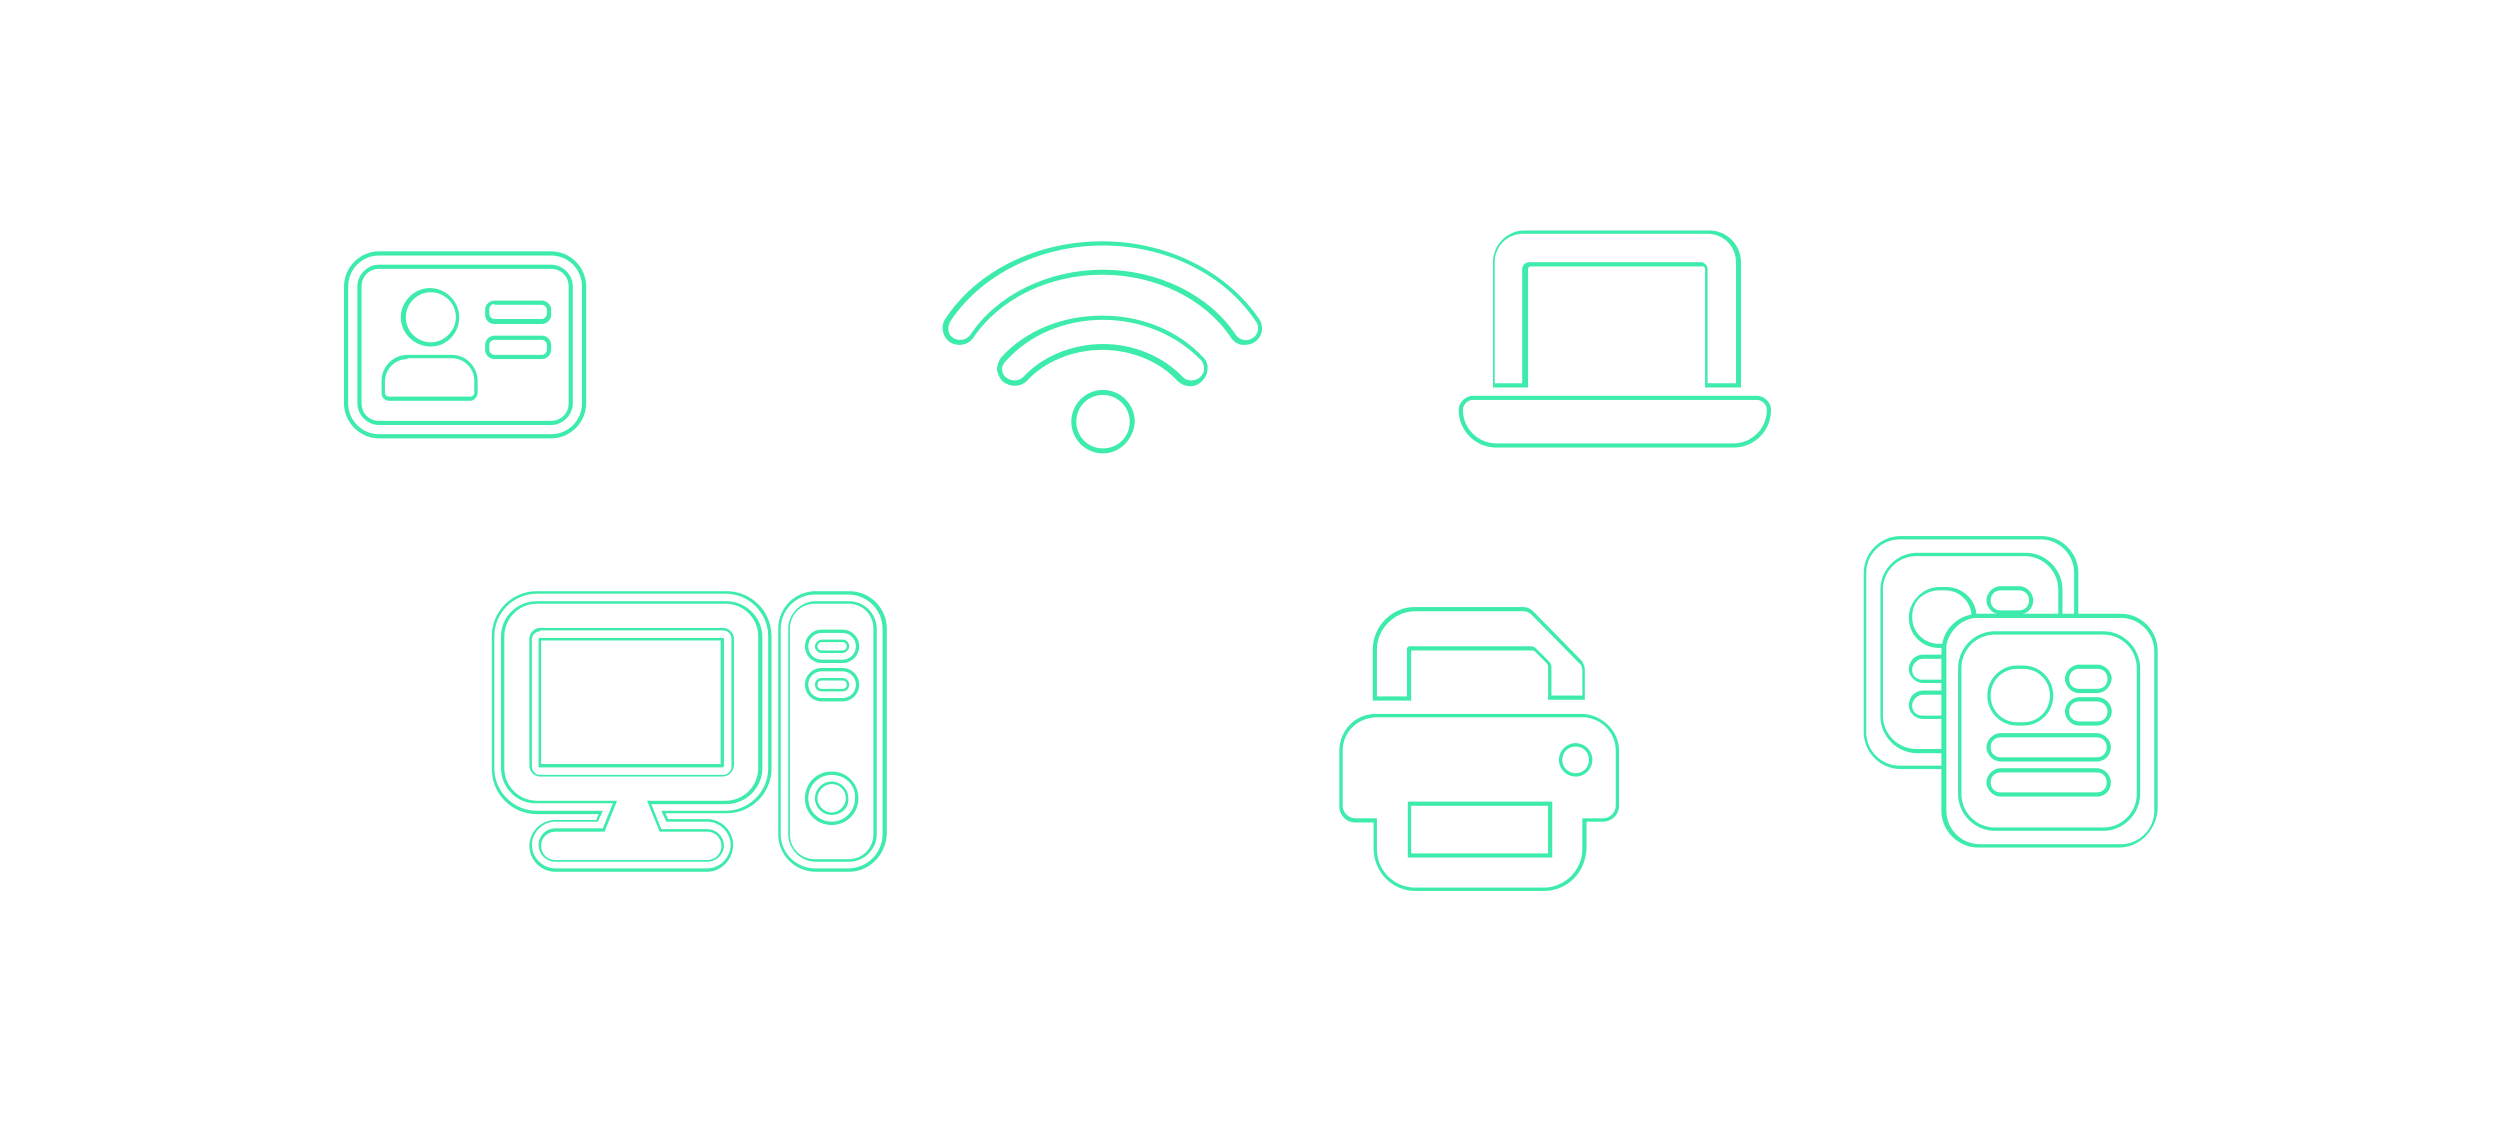<?xml version="1.0" encoding="utf-8"?>
<!-- Generator: Adobe Illustrator 25.2.0, SVG Export Plug-In . SVG Version: 6.00 Build 0)  -->
<svg version="1.1" id="Camada_1" xmlns="http://www.w3.org/2000/svg" xmlns:xlink="http://www.w3.org/1999/xlink" x="0px" y="0px"
	 viewBox="0 0 29.94 13.43" style="enable-background:new 0 0 29.94 13.43;" xml:space="preserve">
<style type="text/css">
	.st0{fill:#3DEBAB;}
</style>
<g>
	<g>
		<g>
			<g>
				<path class="st0" d="M6.6,5.25H4.54c-0.23,0-0.42-0.19-0.42-0.42v-1.4c0-0.23,0.19-0.42,0.42-0.42H6.6
					c0.23,0,0.42,0.19,0.42,0.42v1.4C7.02,5.06,6.83,5.25,6.6,5.25z M4.54,3.06c-0.21,0-0.37,0.17-0.37,0.37v1.4
					c0,0.21,0.17,0.37,0.37,0.37H6.6c0.21,0,0.37-0.17,0.37-0.37v-1.4c0-0.21-0.17-0.37-0.37-0.37H4.54z M6.6,5.09H4.54
					c-0.14,0-0.26-0.12-0.26-0.26v-1.4c0-0.14,0.12-0.26,0.26-0.26H6.6c0.14,0,0.26,0.12,0.26,0.26v1.4
					C6.86,4.97,6.74,5.09,6.6,5.09z M4.54,3.22c-0.12,0-0.21,0.09-0.21,0.21v1.4c0,0.12,0.09,0.21,0.21,0.21H6.6
					c0.12,0,0.21-0.09,0.21-0.21v-1.4c0-0.12-0.09-0.21-0.21-0.21H4.54z"/>
			</g>
		</g>
		<g>
			<g>
				<path class="st0" d="M5.63,4.8H4.66c-0.05,0-0.09-0.04-0.09-0.09V4.56c0-0.17,0.14-0.31,0.31-0.31h0.53
					c0.17,0,0.31,0.14,0.31,0.31V4.7C5.72,4.75,5.68,4.8,5.63,4.8z M4.88,4.3c-0.15,0-0.27,0.12-0.27,0.27V4.7
					c0,0.03,0.02,0.05,0.05,0.05h0.97c0.03,0,0.05-0.02,0.05-0.05V4.56c0-0.15-0.12-0.27-0.27-0.27H4.88z"/>
			</g>
		</g>
		<g>
			<g>
				<path class="st0" d="M6.49,3.88H5.92c-0.06,0-0.11-0.05-0.11-0.11V3.71c0-0.06,0.05-0.11,0.11-0.11h0.57
					c0.06,0,0.11,0.05,0.11,0.11v0.06C6.6,3.83,6.55,3.88,6.49,3.88z M5.92,3.64c-0.03,0-0.06,0.03-0.06,0.06v0.06
					c0,0.03,0.03,0.06,0.06,0.06h0.57c0.03,0,0.06-0.03,0.06-0.06V3.71c0-0.03-0.03-0.06-0.06-0.06H5.92z"/>
			</g>
		</g>
		<g>
			<g>
				<path class="st0" d="M6.49,4.3H5.92c-0.06,0-0.11-0.05-0.11-0.11V4.13c0-0.06,0.05-0.11,0.11-0.11h0.57
					c0.06,0,0.11,0.05,0.11,0.11v0.06C6.6,4.25,6.55,4.3,6.49,4.3z M5.92,4.07c-0.03,0-0.06,0.03-0.06,0.06v0.06
					c0,0.03,0.03,0.06,0.06,0.06h0.57c0.03,0,0.06-0.03,0.06-0.06V4.13c0-0.03-0.03-0.06-0.06-0.06H5.92z"/>
			</g>
		</g>
		<g>
			<g>
				<path class="st0" d="M5.16,4.15C4.96,4.15,4.8,3.99,4.8,3.8s0.16-0.35,0.35-0.35c0.19,0,0.35,0.16,0.35,0.35
					S5.35,4.15,5.16,4.15z M5.16,3.5c-0.17,0-0.3,0.14-0.3,0.3c0,0.17,0.14,0.3,0.3,0.3s0.3-0.14,0.3-0.3
					C5.46,3.63,5.32,3.5,5.16,3.5z"/>
			</g>
		</g>
	</g>
	<g>
		<g>
			<g>
				<path class="st0" d="M8.47,10.44H6.65c-0.17,0-0.31-0.14-0.31-0.31s0.14-0.31,0.31-0.31h0.49l0.03-0.07H6.43
					c-0.3,0-0.54-0.24-0.54-0.54V7.62c0-0.3,0.24-0.54,0.54-0.54h2.27c0.3,0,0.54,0.24,0.54,0.54V9.2c0,0.3-0.24,0.54-0.54,0.54
					H7.97L8,9.81h0.47c0.17,0,0.31,0.14,0.31,0.31S8.64,10.44,8.47,10.44z M6.65,9.84c-0.15,0-0.28,0.13-0.28,0.28
					c0,0.15,0.13,0.28,0.28,0.28h1.82c0.15,0,0.28-0.13,0.28-0.28c0-0.15-0.13-0.28-0.28-0.28H7.98L7.92,9.71h0.77
					c0.28,0,0.51-0.23,0.51-0.51V7.62c0-0.28-0.23-0.51-0.51-0.51H6.43c-0.28,0-0.51,0.23-0.51,0.51V9.2c0,0.28,0.23,0.51,0.51,0.51
					h0.79L7.16,9.84H6.65z M8.47,10.32H6.65c-0.11,0-0.2-0.09-0.2-0.2c0-0.11,0.09-0.2,0.2-0.2h0.57l0.12-0.3H6.43
					C6.19,9.63,6,9.43,6,9.2V7.62C6,7.39,6.19,7.2,6.43,7.2h2.27c0.23,0,0.43,0.19,0.43,0.43V9.2c0,0.23-0.19,0.43-0.43,0.43H7.8
					l0.12,0.3h0.55c0.11,0,0.2,0.09,0.2,0.2C8.67,10.23,8.58,10.32,8.47,10.32z M6.65,9.96c-0.09,0-0.17,0.07-0.17,0.17
					c0,0.09,0.07,0.17,0.17,0.17h1.82c0.09,0,0.17-0.07,0.17-0.17c0-0.09-0.07-0.17-0.17-0.17H7.9L7.75,9.59h0.94
					c0.22,0,0.39-0.18,0.39-0.39V7.62c0-0.22-0.18-0.39-0.39-0.39H6.43c-0.22,0-0.39,0.18-0.39,0.39V9.2c0,0.22,0.18,0.39,0.39,0.39
					h0.96L7.24,9.96H6.65z M8.65,9.3H6.47c-0.07,0-0.13-0.06-0.13-0.13V7.65c0-0.07,0.06-0.13,0.13-0.13h2.19
					c0.07,0,0.13,0.06,0.13,0.13v1.52C8.78,9.24,8.73,9.3,8.65,9.3z M6.47,7.56c-0.05,0-0.1,0.04-0.1,0.1v1.52
					c0,0.05,0.04,0.1,0.1,0.1h2.19c0.05,0,0.1-0.04,0.1-0.1V7.65c0-0.05-0.04-0.1-0.1-0.1H6.47z M8.65,9.19l-2.2,0l0-1.55l2.22,0
					v1.54L8.65,9.19L8.65,9.19z M6.48,9.15l2.15,0V7.67l-2.15,0L6.48,9.15z"/>
			</g>
		</g>
		<g>
			<g>
				<path class="st0" d="M10.17,10.44h-0.4c-0.25,0-0.45-0.2-0.45-0.45V7.53c0-0.25,0.2-0.45,0.45-0.45h0.4
					c0.25,0,0.45,0.2,0.45,0.45v2.46C10.61,10.24,10.41,10.44,10.17,10.44z M9.76,7.12c-0.23,0-0.41,0.19-0.41,0.41v2.46
					c0,0.23,0.19,0.41,0.41,0.41h0.4c0.23,0,0.41-0.19,0.41-0.41V7.53c0-0.23-0.19-0.41-0.41-0.41H9.76z M10.17,10.32h-0.4
					c-0.18,0-0.33-0.15-0.33-0.33V7.53c0-0.18,0.15-0.33,0.33-0.33h0.4c0.18,0,0.33,0.15,0.33,0.33v2.46
					C10.5,10.17,10.35,10.32,10.17,10.32z M9.76,7.23c-0.17,0-0.3,0.13-0.3,0.3v2.46c0,0.17,0.13,0.3,0.3,0.3h0.4
					c0.17,0,0.3-0.13,0.3-0.3V7.53c0-0.17-0.13-0.3-0.3-0.3H9.76z M9.96,9.88c-0.18,0-0.32-0.14-0.32-0.32
					c0-0.18,0.14-0.32,0.32-0.32c0.18,0,0.32,0.14,0.32,0.32C10.28,9.74,10.14,9.88,9.96,9.88z M9.96,9.28
					c-0.16,0-0.28,0.13-0.28,0.28c0,0.16,0.13,0.28,0.28,0.28c0.16,0,0.28-0.13,0.28-0.28C10.25,9.4,10.12,9.28,9.96,9.28z
					 M9.96,9.76c-0.11,0-0.2-0.09-0.2-0.2c0-0.11,0.09-0.2,0.2-0.2s0.2,0.09,0.2,0.2C10.17,9.67,10.08,9.76,9.96,9.76z M9.96,9.39
					c-0.09,0-0.17,0.08-0.17,0.17c0,0.09,0.08,0.17,0.17,0.17c0.09,0,0.17-0.08,0.17-0.17C10.13,9.47,10.06,9.39,9.96,9.39z
					 M10.09,8.4H9.84c-0.11,0-0.2-0.09-0.2-0.2c0-0.11,0.09-0.2,0.2-0.2h0.25c0.11,0,0.2,0.09,0.2,0.2
					C10.29,8.31,10.2,8.4,10.09,8.4z M9.84,8.04c-0.09,0-0.16,0.07-0.16,0.16s0.07,0.16,0.16,0.16h0.25c0.09,0,0.16-0.07,0.16-0.16
					s-0.07-0.16-0.16-0.16H9.84z M10.09,8.28H9.84c-0.05,0-0.08-0.04-0.08-0.08c0-0.05,0.04-0.08,0.08-0.08h0.25
					c0.05,0,0.08,0.04,0.08,0.08C10.17,8.25,10.13,8.28,10.09,8.28z M9.84,8.15c-0.03,0-0.05,0.02-0.05,0.05
					c0,0.03,0.02,0.05,0.05,0.05h0.25c0.03,0,0.05-0.02,0.05-0.05c0-0.03-0.02-0.05-0.05-0.05H9.84z M10.09,7.94H9.84
					c-0.11,0-0.2-0.09-0.2-0.2c0-0.11,0.09-0.2,0.2-0.2h0.25c0.11,0,0.2,0.09,0.2,0.2C10.29,7.85,10.2,7.94,10.09,7.94z M9.84,7.58
					c-0.09,0-0.16,0.07-0.16,0.16c0,0.09,0.07,0.16,0.16,0.16h0.25c0.09,0,0.16-0.07,0.16-0.16c0-0.09-0.07-0.16-0.16-0.16H9.84z
					 M10.09,7.82H9.84c-0.05,0-0.08-0.04-0.08-0.08s0.04-0.08,0.08-0.08h0.25c0.05,0,0.08,0.04,0.08,0.08S10.13,7.82,10.09,7.82z
					 M9.84,7.69c-0.03,0-0.05,0.02-0.05,0.05c0,0.03,0.02,0.05,0.05,0.05h0.25c0.03,0,0.05-0.02,0.05-0.05
					c0-0.03-0.02-0.05-0.05-0.05H9.84z"/>
			</g>
		</g>
	</g>
	<g>
		<g>
			<path class="st0" d="M13.21,5.43c-0.21,0-0.38-0.17-0.38-0.38c0-0.21,0.17-0.38,0.38-0.38c0.21,0,0.38,0.17,0.38,0.38
				C13.58,5.26,13.41,5.43,13.21,5.43z M13.21,4.73c-0.18,0-0.32,0.14-0.32,0.32c0,0.18,0.14,0.32,0.32,0.32s0.32-0.14,0.32-0.32
				C13.53,4.87,13.38,4.73,13.21,4.73z"/>
		</g>
		<g>
			<path class="st0" d="M12.15,4.62c-0.05,0-0.1-0.02-0.14-0.05c-0.04-0.04-0.06-0.09-0.07-0.14c0-0.05,0.02-0.11,0.05-0.15
				c0.29-0.32,0.73-0.5,1.21-0.5s0.91,0.18,1.21,0.5c0.04,0.04,0.06,0.09,0.05,0.15c0,0.05-0.03,0.1-0.07,0.14
				c-0.08,0.08-0.21,0.07-0.29-0.01c-0.21-0.23-0.55-0.37-0.9-0.37s-0.69,0.14-0.9,0.37C12.26,4.6,12.21,4.62,12.15,4.62z
				 M13.21,3.83c-0.46,0-0.88,0.18-1.16,0.49C12.02,4.35,12,4.38,12,4.42c0,0.04,0.02,0.08,0.05,0.1c0.06,0.05,0.15,0.05,0.21-0.01
				c0.22-0.24,0.58-0.39,0.95-0.39c0.37,0,0.72,0.15,0.95,0.39c0.05,0.06,0.15,0.06,0.21,0.01c0.03-0.03,0.05-0.06,0.05-0.1
				c0-0.04-0.01-0.08-0.04-0.11C14.09,4.01,13.66,3.83,13.21,3.83z"/>
		</g>
		<g>
			<path class="st0" d="M14.91,4.13c-0.01,0-0.03,0-0.04,0c-0.05-0.01-0.1-0.04-0.13-0.09c-0.31-0.46-0.9-0.75-1.54-0.75
				s-1.23,0.29-1.54,0.75c-0.04,0.06-0.1,0.09-0.17,0.09c-0.04,0-0.08-0.01-0.11-0.03c-0.09-0.06-0.12-0.19-0.06-0.28
				c0.38-0.58,1.1-0.93,1.88-0.93s1.49,0.36,1.88,0.93v0c0,0,0,0,0,0c0.06,0.09,0.04,0.22-0.06,0.28
				C14.99,4.12,14.95,4.13,14.91,4.13z M13.21,3.23c0.66,0,1.27,0.3,1.59,0.78c0.02,0.03,0.05,0.05,0.09,0.06
				c0.04,0.01,0.08,0,0.11-0.02c0.07-0.04,0.09-0.14,0.04-0.2v0c-0.37-0.56-1.07-0.91-1.83-0.91s-1.46,0.35-1.83,0.91
				c-0.04,0.07-0.03,0.16,0.04,0.2c0.07,0.04,0.16,0.02,0.2-0.04C11.94,3.53,12.55,3.23,13.21,3.23z"/>
		</g>
	</g>
	<g>
		<g>
			<path class="st0" d="M18.99,8.38l-0.02,0c-0.01,0-0.02,0-0.03,0h-0.4v-0.4c0-0.01-0.01-0.03-0.01-0.03l-0.15-0.15
				c-0.01-0.01-0.02-0.01-0.03-0.01H16.9v0.6h-0.42c0,0-0.01,0-0.01,0l-0.03,0V7.78c0-0.28,0.23-0.51,0.5-0.51h1.3
				c0.05,0,0.09,0.02,0.12,0.05l0.57,0.58c0.03,0.03,0.05,0.08,0.05,0.12V8.38z M18.59,8.33h0.36c0,0,0,0,0,0V8.03
				c0-0.03-0.01-0.07-0.04-0.09l-0.57-0.58c-0.02-0.02-0.06-0.04-0.09-0.04h-1.3c-0.25,0-0.46,0.21-0.46,0.46v0.56h0.36V7.77
				c0-0.02,0.02-0.03,0.03-0.03h1.45c0.03,0,0.05,0.01,0.07,0.03l0.15,0.15c0.02,0.02,0.03,0.04,0.03,0.07V8.33z"/>
		</g>
		<g>
			<path class="st0" d="M18.49,10.67h-1.54c-0.28,0-0.5-0.23-0.5-0.51V9.85h-0.22c-0.11,0-0.19-0.09-0.19-0.19V8.99
				c0-0.24,0.19-0.44,0.43-0.44c0,0,0.01,0,0.01,0h2.46c0.01,0,0.02,0,0.03,0c0.23,0.02,0.42,0.21,0.42,0.44v0.66
				c0,0.11-0.09,0.19-0.19,0.19h-0.2v0.32C18.99,10.45,18.77,10.67,18.49,10.67z M16.48,8.59C16.48,8.59,16.48,8.59,16.48,8.59
				c-0.23,0.01-0.4,0.18-0.4,0.4v0.66c0,0.08,0.07,0.15,0.15,0.15h0.26v0.37c0,0.25,0.2,0.46,0.46,0.46h1.54
				c0.25,0,0.46-0.21,0.46-0.46V9.8h0.25c0.08,0,0.15-0.07,0.15-0.15V8.99c0-0.21-0.16-0.38-0.37-0.4l0,0c-0.01,0-0.02,0-0.03,0
				H16.48C16.48,8.59,16.48,8.59,16.48,8.59z M18.59,10.27h-1.73V9.6h1.73V10.27z M16.9,10.22h1.64V9.65H16.9V10.22z M18.87,9.3
				c-0.11,0-0.2-0.09-0.2-0.2c0-0.11,0.09-0.2,0.2-0.2c0.11,0,0.2,0.09,0.2,0.2C19.07,9.21,18.98,9.3,18.87,9.3z M18.87,8.94
				c-0.09,0-0.16,0.07-0.16,0.16c0,0.09,0.07,0.16,0.16,0.16c0.09,0,0.16-0.07,0.16-0.16C19.03,9.01,18.96,8.94,18.87,8.94z"/>
		</g>
	</g>
	<g>
		<g>
			<g>
				<path class="st0" d="M23.28,9.21h-0.52c-0.24,0-0.44-0.2-0.44-0.44V6.86c0-0.24,0.2-0.44,0.44-0.44h1.69
					c0.24,0,0.44,0.2,0.44,0.44v0.52h-0.05V6.86c0-0.22-0.18-0.4-0.4-0.4h-1.69c-0.22,0-0.4,0.18-0.4,0.4v1.91
					c0,0.22,0.18,0.4,0.4,0.4h0.52V9.21z M23.28,9.02h-0.32c-0.24,0-0.44-0.2-0.44-0.44V7.06c0-0.24,0.2-0.44,0.44-0.44h1.3
					c0.24,0,0.44,0.2,0.44,0.44v0.32h-0.05V7.06c0-0.22-0.18-0.4-0.4-0.4h-1.3c-0.22,0-0.4,0.18-0.4,0.4v1.51
					c0,0.22,0.18,0.4,0.4,0.4h0.32V9.02z"/>
			</g>
			<g>
				<g>
					<path class="st0" d="M23.3,7.76h-0.08c-0.2,0-0.36-0.16-0.36-0.36c0-0.1,0.04-0.19,0.11-0.26c0.07-0.07,0.16-0.11,0.26-0.11
						h0.08c0.2,0,0.36,0.16,0.36,0.35l0,0.02l-0.02,0c-0.17,0.02-0.31,0.16-0.34,0.33L23.3,7.76z M23.22,7.07
						c-0.08,0-0.16,0.03-0.23,0.09c-0.06,0.06-0.09,0.14-0.09,0.23c0,0.18,0.14,0.32,0.32,0.32h0.04c0.03-0.18,0.18-0.32,0.35-0.35
						C23.6,7.2,23.46,7.07,23.3,7.07H23.22z"/>
				</g>
				<g>
					<path class="st0" d="M24.18,7.36h-0.22c-0.09,0-0.17-0.08-0.17-0.17c0-0.09,0.08-0.17,0.17-0.17h0.22
						c0.09,0,0.17,0.08,0.17,0.17C24.35,7.29,24.27,7.36,24.18,7.36z M23.96,7.07c-0.07,0-0.12,0.05-0.12,0.12
						c0,0.07,0.05,0.12,0.12,0.12h0.22c0.07,0,0.12-0.05,0.12-0.12c0-0.07-0.05-0.12-0.12-0.12H23.96z"/>
				</g>
				<g>
					<polygon class="st0" points="24.3,8 24.3,8 24.35,8 					"/>
				</g>
				<g>
					<path class="st0" d="M23.28,8.18h-0.25c-0.09,0-0.17-0.08-0.17-0.17c0-0.04,0.02-0.09,0.05-0.12c0.03-0.03,0.07-0.05,0.12-0.05
						h0.25v0.05h-0.25c-0.03,0-0.06,0.01-0.09,0.04c-0.02,0.02-0.04,0.05-0.04,0.09c0,0.07,0.05,0.12,0.12,0.12h0.25V8.18z"/>
				</g>
				<g>
					<path class="st0" d="M23.28,8.61h-0.25c-0.09,0-0.17-0.07-0.17-0.17c0-0.04,0.02-0.09,0.05-0.12c0.03-0.03,0.07-0.05,0.12-0.05
						h0.25v0.05h-0.25c-0.03,0-0.06,0.01-0.09,0.04c-0.02,0.02-0.04,0.05-0.04,0.09c0,0.07,0.05,0.12,0.12,0.12h0.25V8.61z"/>
				</g>
			</g>
		</g>
		<g>
			<g>
				<path class="st0" d="M25.38,10.15h-1.69c-0.24,0-0.44-0.2-0.44-0.44V7.8c0-0.02,0-0.04,0.01-0.07l0.05,0.01
					c0,0.02,0,0.04,0,0.06v1.91c0,0.22,0.18,0.4,0.4,0.4h1.69c0.22,0,0.4-0.18,0.4-0.4V7.8c0-0.22-0.18-0.4-0.4-0.4h-1.69
					c-0.02,0-0.03,0-0.05,0l-0.01-0.05c0.02,0,0.04,0,0.06,0h1.69c0.24,0,0.44,0.2,0.44,0.44v1.91
					C25.82,9.95,25.62,10.15,25.38,10.15z M25.19,9.95h-1.3c-0.24,0-0.44-0.2-0.44-0.44V8c0-0.24,0.2-0.44,0.44-0.44h1.3
					c0.24,0,0.44,0.2,0.44,0.44v1.51C25.63,9.75,25.43,9.95,25.19,9.95z M23.89,7.6c-0.22,0-0.4,0.18-0.4,0.4v1.51
					c0,0.22,0.18,0.4,0.4,0.4h1.3c0.22,0,0.4-0.18,0.4-0.4V8c0-0.22-0.18-0.4-0.4-0.4H23.89z"/>
			</g>
			<g>
				<g>
					<path class="st0" d="M24.23,8.69h-0.07c-0.2,0-0.36-0.16-0.36-0.36s0.16-0.36,0.36-0.36h0.07c0.2,0,0.36,0.16,0.36,0.36
						S24.43,8.69,24.23,8.69z M24.16,8.01c-0.18,0-0.32,0.14-0.32,0.32c0,0.18,0.14,0.32,0.32,0.32h0.07c0.18,0,0.32-0.14,0.32-0.32
						c0-0.18-0.14-0.32-0.32-0.32H24.16z"/>
				</g>
				<g>
					<path class="st0" d="M25.11,8.3H24.9c-0.09,0-0.17-0.08-0.17-0.17c0-0.09,0.08-0.17,0.17-0.17h0.22c0.09,0,0.17,0.08,0.17,0.17
						C25.28,8.22,25.21,8.3,25.11,8.3z M24.9,8.01c-0.07,0-0.12,0.05-0.12,0.12c0,0.07,0.05,0.12,0.12,0.12h0.22
						c0.07,0,0.12-0.05,0.12-0.12c0-0.07-0.05-0.12-0.12-0.12H24.9z"/>
				</g>
				<g>
					<path class="st0" d="M25.11,8.69H24.9c-0.09,0-0.17-0.08-0.17-0.17s0.08-0.17,0.17-0.17h0.22c0.09,0,0.17,0.08,0.17,0.17
						S25.21,8.69,25.11,8.69z M24.9,8.4c-0.07,0-0.12,0.05-0.12,0.12s0.05,0.12,0.12,0.12h0.22c0.07,0,0.12-0.05,0.12-0.12
						S25.18,8.4,25.11,8.4H24.9z"/>
				</g>
				<g>
					<path class="st0" d="M25.11,9.12h-1.15c-0.09,0-0.17-0.08-0.17-0.17c0-0.09,0.08-0.17,0.17-0.17h1.15
						c0.09,0,0.17,0.08,0.17,0.17C25.28,9.04,25.21,9.12,25.11,9.12z M23.96,8.83c-0.07,0-0.12,0.05-0.12,0.12s0.05,0.12,0.12,0.12
						h1.15c0.07,0,0.12-0.05,0.12-0.12s-0.05-0.12-0.12-0.12H23.96z"/>
				</g>
				<g>
					<path class="st0" d="M25.11,9.54h-1.15c-0.09,0-0.17-0.08-0.17-0.17c0-0.09,0.08-0.17,0.17-0.17h1.15
						c0.09,0,0.17,0.08,0.17,0.17C25.28,9.47,25.21,9.54,25.11,9.54z M23.96,9.25c-0.07,0-0.12,0.05-0.12,0.12s0.05,0.12,0.12,0.12
						h1.15c0.07,0,0.12-0.05,0.12-0.12s-0.05-0.12-0.12-0.12H23.96z"/>
				</g>
			</g>
		</g>
	</g>
	<g>
		<g>
			<path class="st0" d="M20.76,5.36h-2.84c-0.25,0-0.45-0.2-0.45-0.45c0-0.09,0.08-0.17,0.17-0.17h3.4c0.09,0,0.17,0.08,0.17,0.17
				C21.21,5.16,21.01,5.36,20.76,5.36z M17.64,4.79c-0.07,0-0.12,0.06-0.12,0.12c0,0.22,0.18,0.4,0.4,0.4h2.84
				c0.22,0,0.4-0.18,0.4-0.4c0-0.07-0.06-0.12-0.12-0.12H17.64z"/>
		</g>
		<g>
			<path class="st0" d="M20.84,4.64h-0.42V3.22c0-0.02-0.02-0.03-0.03-0.03h-2.06c-0.02,0-0.03,0.02-0.03,0.03v1.42h-0.42V3.14
				c0-0.21,0.17-0.38,0.38-0.38h2.21c0.21,0,0.38,0.17,0.38,0.38V4.64z M20.46,4.59h0.33V3.14c0-0.19-0.15-0.34-0.34-0.34h-2.21
				c-0.19,0-0.34,0.15-0.34,0.34v1.45h0.33V3.22c0-0.04,0.04-0.08,0.08-0.08h2.06c0.04,0,0.08,0.04,0.08,0.08V4.59z"/>
		</g>
	</g>
</g>
<g>
	<g>
		<g>
			<path class="st0" d="M-28,12.09c-0.72,0-1.29-0.25-1.29-0.57v-0.19c0-0.03,0.02-0.06,0.05-0.07c0.03-0.01,0.06-0.01,0.09,0.02
				c0.01,0.01,0.02,0.02,0.03,0.03c0.21,0.17,0.65,0.27,1.13,0.27s0.92-0.11,1.13-0.27c0.01-0.01,0.02-0.02,0.03-0.03
				c0.02-0.02,0.06-0.03,0.09-0.02c0.03,0.01,0.05,0.04,0.05,0.07v0.19C-26.71,11.84-27.27,12.09-28,12.09z M-29.21,11.29
				c-0.01,0-0.01,0-0.02,0c-0.02,0.01-0.03,0.02-0.03,0.04v0.19c0,0.3,0.55,0.54,1.26,0.54c0.7,0,1.26-0.24,1.26-0.54v-0.19
				c0-0.02-0.01-0.03-0.03-0.04h0c-0.02-0.01-0.04,0-0.05,0.01c-0.01,0.01-0.02,0.02-0.03,0.03c-0.21,0.17-0.66,0.28-1.15,0.28
				c-0.48,0-0.93-0.11-1.15-0.28c-0.01-0.01-0.02-0.02-0.03-0.03C-29.19,11.3-29.2,11.29-29.21,11.29z M-28,12.01
				c-0.65,0-1.21-0.22-1.21-0.49v-0.18l0.03,0.02c0.23,0.18,0.68,0.29,1.18,0.29c0.5,0,0.95-0.11,1.18-0.29l0.03-0.02l0,0.03v0.14
				C-26.79,11.79-27.34,12.01-28,12.01z M-29.17,11.42v0.1c0,0.24,0.55,0.45,1.17,0.45c0.62,0,1.17-0.21,1.17-0.45v-0.11
				c-0.24,0.17-0.68,0.28-1.17,0.28C-28.49,11.7-28.93,11.59-29.17,11.42z"/>
		</g>
		<g>
			<path class="st0" d="M-28,11.46c-0.38,0-0.74-0.07-0.99-0.2l0,0l-0.01,0c-0.15-0.08-0.25-0.18-0.28-0.29
				c-0.01-0.03-0.01-0.05-0.01-0.08v-0.19c0-0.03,0.02-0.06,0.05-0.07c0.03-0.01,0.06-0.01,0.09,0.02c0.01,0.01,0.02,0.02,0.03,0.03
				c0.04,0.03,0.08,0.06,0.13,0.08c0.24,0.12,0.6,0.19,1,0.19c0.39,0,0.76-0.07,1-0.19c0.05-0.03,0.09-0.05,0.13-0.08
				c0.01-0.01,0.02-0.02,0.03-0.03c0.02-0.02,0.06-0.03,0.09-0.02c0.03,0.01,0.05,0.04,0.05,0.07v0.19c0,0.03,0,0.05-0.01,0.08
				c-0.03,0.11-0.13,0.21-0.28,0.29l-0.01,0C-27.25,11.39-27.61,11.46-28,11.46z M-28.98,11.23L-28.98,11.23
				c0.24,0.13,0.6,0.2,0.98,0.2c0.38,0,0.74-0.07,0.97-0.2l0.01,0c0.14-0.08,0.23-0.17,0.26-0.26c0.01-0.02,0.01-0.05,0.01-0.07
				v-0.19c0-0.02-0.01-0.03-0.03-0.04l0,0c-0.02-0.01-0.04,0-0.05,0.01c-0.01,0.01-0.02,0.02-0.03,0.03
				c-0.04,0.03-0.08,0.06-0.14,0.09c-0.24,0.12-0.61,0.2-1.01,0.2c-0.4,0-0.77-0.07-1.01-0.2c-0.05-0.03-0.1-0.06-0.14-0.09
				c-0.01-0.01-0.02-0.02-0.03-0.03c-0.01-0.01-0.03-0.02-0.05-0.01c-0.02,0.01-0.03,0.02-0.03,0.04v0.19c0,0.02,0,0.05,0.01,0.07
				C-29.21,11.06-29.12,11.15-28.98,11.23L-28.98,11.23z M-28,11.38c-0.38,0-0.73-0.07-0.96-0.2l-0.01,0
				c-0.13-0.07-0.21-0.15-0.23-0.23c-0.01-0.02-0.01-0.04-0.01-0.06v-0.18l0.03,0.02c0.04,0.03,0.09,0.06,0.15,0.09
				c0.25,0.13,0.63,0.2,1.03,0.2s0.78-0.07,1.03-0.2c0.06-0.03,0.1-0.06,0.14-0.09l0.03-0.02l0,0.03v0.14c0,0.02,0,0.04-0.01,0.06
				c-0.02,0.08-0.1,0.16-0.23,0.23l-0.01,0.01C-27.27,11.31-27.62,11.38-28,11.38z M-29.17,10.79v0.1c0,0.02,0,0.03,0.01,0.05
				c0.02,0.07,0.1,0.15,0.21,0.21l0.01,0c0.23,0.12,0.57,0.19,0.94,0.19s0.72-0.07,0.94-0.19l0.01,0c0.12-0.06,0.19-0.14,0.21-0.21
				c0-0.02,0.01-0.03,0.01-0.05v-0.11c-0.04,0.03-0.08,0.05-0.12,0.08c-0.25,0.13-0.64,0.2-1.05,0.2s-0.79-0.07-1.05-0.2
				C-29.09,10.84-29.13,10.81-29.17,10.79z"/>
		</g>
		<g>
			<path class="st0" d="M-28,10.83c-0.25,0-0.49-0.03-0.7-0.09c-0.11-0.03-0.22-0.07-0.3-0.12c-0.15-0.08-0.25-0.18-0.28-0.29
				c-0.01-0.03-0.01-0.05-0.01-0.08c0-0.32,0.57-0.57,1.29-0.57c0.72,0,1.29,0.25,1.29,0.57c0,0.03,0,0.05-0.01,0.08
				c-0.03,0.11-0.13,0.21-0.28,0.29c-0.08,0.05-0.19,0.08-0.3,0.12C-27.51,10.8-27.75,10.83-28,10.83z M-28,9.73
				c-0.7,0-1.26,0.24-1.26,0.54c0,0.02,0,0.05,0.01,0.07c0.03,0.1,0.12,0.19,0.26,0.26c0.08,0.04,0.18,0.08,0.29,0.11
				c0.2,0.06,0.44,0.09,0.69,0.09c0.25,0,0.48-0.03,0.69-0.09c0.11-0.03,0.21-0.07,0.29-0.11c0.14-0.08,0.23-0.17,0.26-0.26
				c0.01-0.02,0.01-0.05,0.01-0.07C-26.74,9.96-27.29,9.73-28,9.73z M-28,10.75c-0.24,0-0.48-0.03-0.68-0.09
				c-0.11-0.03-0.2-0.07-0.28-0.11c-0.13-0.07-0.21-0.15-0.24-0.24c-0.01-0.02-0.01-0.04-0.01-0.06c0-0.26,0.55-0.49,1.21-0.49
				c0.65,0,1.21,0.22,1.21,0.49c0,0.02,0,0.04-0.01,0.06c-0.03,0.08-0.11,0.17-0.24,0.24c-0.08,0.04-0.18,0.08-0.28,0.11
				C-27.52,10.72-27.76,10.75-28,10.75z M-28,9.81c-0.62,0-1.17,0.21-1.17,0.45c0,0.02,0,0.03,0.01,0.05
				c0.02,0.08,0.1,0.15,0.22,0.22c0.08,0.04,0.17,0.08,0.28,0.11c0.2,0.05,0.43,0.08,0.67,0.08c0.24,0,0.47-0.03,0.67-0.08
				c0.11-0.03,0.2-0.07,0.28-0.11c0.12-0.07,0.2-0.14,0.22-0.22v0c0-0.02,0.01-0.03,0.01-0.05C-26.82,10.02-27.37,9.81-28,9.81z"/>
		</g>
		<g>
			<path class="st0" d="M-26.53,10.97c-0.02,0-0.03-0.01-0.05-0.02c-0.02-0.02-0.03-0.04-0.03-0.06v-0.35
				c0-0.04,0.03-0.07,0.06-0.08c0.22-0.05,0.41-0.12,0.52-0.21c0.01-0.01,0.02-0.02,0.03-0.03c0.02-0.02,0.06-0.03,0.09-0.02
				c0.03,0.01,0.05,0.04,0.05,0.07v0.19c0,0.21-0.24,0.4-0.64,0.5C-26.52,10.97-26.53,10.97-26.53,10.97z M-25.95,10.25
				c-0.01,0-0.02,0-0.03,0.01c-0.01,0.01-0.02,0.02-0.03,0.03c-0.11,0.09-0.3,0.17-0.53,0.22c-0.02,0-0.04,0.02-0.04,0.04v0.35
				c0,0.01,0.01,0.03,0.02,0.04c0.01,0.01,0.02,0.01,0.04,0.01c0.39-0.1,0.62-0.27,0.62-0.46v-0.19c0-0.02-0.01-0.03-0.03-0.04h0
				C-25.94,10.25-25.94,10.25-25.95,10.25z M-26.53,10.89v-0.34l0.01,0c0.23-0.05,0.42-0.13,0.53-0.22l0.03-0.02l0,0.03v0.14
				c0,0.17-0.21,0.32-0.56,0.41L-26.53,10.89z M-26.49,10.58v0.27c0.31-0.09,0.51-0.23,0.51-0.37v-0.11
				C-26.11,10.46-26.28,10.53-26.49,10.58z"/>
		</g>
		<g>
			<path class="st0" d="M-26.53,10.35c-0.02,0-0.03-0.01-0.05-0.01c-0.02-0.01-0.03-0.03-0.03-0.06c-0.01-0.1-0.05-0.19-0.13-0.27
				c-0.02-0.02-0.02-0.05-0.02-0.08c0.01-0.03,0.03-0.05,0.06-0.05c0.21-0.03,0.39-0.09,0.53-0.16c0.05-0.03,0.09-0.05,0.13-0.08
				c0.01-0.01,0.02-0.02,0.03-0.03c0.02-0.02,0.06-0.03,0.09-0.02l0,0c0.03,0.01,0.05,0.04,0.05,0.07v0.19c0,0.03,0,0.05-0.01,0.08
				c-0.03,0.11-0.13,0.21-0.28,0.29l-0.01,0.01c-0.1,0.05-0.21,0.09-0.35,0.13C-26.52,10.35-26.53,10.35-26.53,10.35z M-25.95,9.62
				c-0.01,0-0.02,0-0.03,0.01c-0.01,0.01-0.02,0.02-0.03,0.03c-0.04,0.03-0.08,0.06-0.14,0.09c-0.14,0.07-0.33,0.13-0.54,0.16
				c-0.02,0-0.03,0.01-0.04,0.03c-0.01,0.02,0,0.03,0.01,0.04c0.08,0.09,0.13,0.19,0.14,0.29c0,0.01,0.01,0.02,0.02,0.03
				c0.01,0.01,0.02,0.01,0.04,0.01c0.13-0.03,0.24-0.07,0.34-0.12l0.01,0c0.14-0.08,0.23-0.17,0.26-0.26
				c0.01-0.02,0.01-0.05,0.01-0.07V9.66c0-0.02-0.01-0.03-0.03-0.04l0,0C-25.94,9.62-25.94,9.62-25.95,9.62z M-26.53,10.26l0-0.02
				c-0.01-0.09-0.05-0.19-0.12-0.27l-0.02-0.02l0.03,0c0.2-0.03,0.38-0.09,0.52-0.16c0.06-0.03,0.1-0.06,0.14-0.09l0.03-0.02l0,0.03
				v0.14c0,0.02,0,0.04-0.01,0.06c-0.02,0.08-0.1,0.16-0.23,0.23l-0.01,0.01c-0.09,0.05-0.19,0.09-0.31,0.12L-26.53,10.26z
				 M-26.61,9.97c0.06,0.08,0.09,0.16,0.11,0.25c0.11-0.03,0.21-0.07,0.29-0.11l0.01,0c0.12-0.06,0.19-0.14,0.21-0.21
				c0-0.02,0.01-0.03,0.01-0.05V9.74c-0.04,0.03-0.08,0.05-0.12,0.08C-26.24,9.89-26.42,9.94-26.61,9.97z"/>
		</g>
		<g>
			<path class="st0" d="M-27.01,9.79c-0.01,0-0.03,0-0.04-0.01c-0.24-0.12-0.55-0.18-0.87-0.18c-0.06,0-0.12,0-0.18,0.01l-0.01,0
				l-0.03-0.01c-0.16-0.08-0.26-0.18-0.29-0.29c-0.01-0.03-0.01-0.05-0.01-0.08c0-0.32,0.57-0.57,1.29-0.57
				c0.72,0,1.29,0.25,1.29,0.57c0,0.03,0,0.05-0.01,0.08c-0.03,0.11-0.13,0.21-0.28,0.29c-0.09,0.05-0.19,0.08-0.3,0.12
				C-26.62,9.75-26.81,9.78-27.01,9.79C-27.01,9.79-27.01,9.79-27.01,9.79z M-27.92,9.56c0.33,0,0.64,0.07,0.89,0.19
				c0.01,0,0.01,0,0.02,0c0.19-0.01,0.38-0.04,0.54-0.08c0.11-0.03,0.21-0.07,0.29-0.11c0.14-0.08,0.23-0.17,0.26-0.26
				c0.01-0.02,0.01-0.05,0.01-0.07c0-0.3-0.55-0.54-1.26-0.54c-0.7,0-1.26,0.24-1.26,0.54c0,0.02,0,0.05,0.01,0.07
				c0.03,0.1,0.13,0.2,0.28,0.27l0,0l0.02,0l0,0C-28.04,9.56-27.98,9.56-27.92,9.56z M-27.01,9.7L-27.01,9.7
				c-0.25-0.12-0.58-0.19-0.91-0.19c-0.06,0-0.12,0-0.18,0.01l0,0l0,0c-0.14-0.07-0.22-0.15-0.25-0.24
				c-0.01-0.02-0.01-0.04-0.01-0.06c0-0.26,0.55-0.49,1.21-0.49c0.65,0,1.21,0.22,1.21,0.49c0,0.02,0,0.04-0.01,0.06
				c-0.03,0.08-0.11,0.17-0.24,0.24c-0.08,0.04-0.18,0.08-0.28,0.11C-26.64,9.66-26.82,9.69-27.01,9.7L-27.01,9.7z M-27.92,9.48
				c0.34,0,0.66,0.07,0.92,0.19c0.18-0.01,0.36-0.04,0.51-0.08c0.11-0.03,0.2-0.07,0.28-0.11c0.12-0.07,0.2-0.14,0.22-0.22
				c0-0.02,0.01-0.03,0.01-0.05c0-0.24-0.55-0.45-1.17-0.45c-0.62,0-1.17,0.21-1.17,0.45c0,0.02,0,0.03,0.01,0.05
				c0.02,0.08,0.1,0.15,0.23,0.22C-28.04,9.48-27.98,9.48-27.92,9.48z"/>
		</g>
	</g>
	<g>
		<g>
			<path class="st0" d="M-22.68,8.18c-0.17,0-0.34-0.02-0.51-0.05c-0.38-0.08-0.56-0.21-0.54-0.39l0.06-0.7
				c0-0.04,0.02-0.07,0.06-0.09c0.03-0.02,0.07-0.02,0.11-0.01c0.3,0.13,0.68,0.28,0.84,0.28c0.16,0,0.53-0.14,0.84-0.28
				c0.03-0.02,0.07-0.01,0.11,0.01c0.03,0.02,0.05,0.05,0.06,0.09l0.06,0.7c0.02,0.18-0.17,0.31-0.54,0.39
				C-22.34,8.17-22.51,8.18-22.68,8.18z M-23.57,6.97c-0.01,0-0.03,0-0.04,0.01c-0.02,0.01-0.04,0.04-0.04,0.06l-0.06,0.7
				c-0.01,0.16,0.16,0.28,0.52,0.35c0.34,0.07,0.68,0.07,1.01,0c0.36-0.07,0.53-0.19,0.52-0.35l-0.06-0.7
				c0-0.03-0.02-0.05-0.04-0.06c-0.02-0.01-0.05-0.02-0.08,0c-0.3,0.13-0.69,0.28-0.85,0.28c-0.16,0-0.55-0.14-0.85-0.28
				C-23.54,6.97-23.55,6.97-23.57,6.97z"/>
		</g>
		<g>
			<path class="st0" d="M-22.68,8.05c-0.16,0-0.33-0.02-0.49-0.05c-0.29-0.06-0.45-0.15-0.44-0.25l0.06-0.68l0.02,0.01
				c0.19,0.08,0.64,0.27,0.85,0.27s0.66-0.19,0.85-0.27l0.02-0.01l0.06,0.68c0.01,0.1-0.15,0.19-0.44,0.25
				C-22.36,8.04-22.52,8.05-22.68,8.05z M-23.52,7.12l-0.05,0.63c-0.01,0.06,0.1,0.15,0.41,0.21c0.32,0.06,0.64,0.06,0.96,0l0,0
				c0.26-0.05,0.42-0.13,0.41-0.21l-0.05-0.64c-0.24,0.1-0.64,0.26-0.84,0.26C-22.88,7.39-23.29,7.23-23.52,7.12z"/>
		</g>
		<g>
			<path class="st0" d="M-23.9,8.19c-0.03,0-0.06-0.01-0.08-0.01l-0.29-0.07c-0.01,0-0.09-0.03-0.13-0.1
				c-0.01-0.03-0.02-0.09,0.02-0.15c0.02-0.03,0.04-0.05,0.06-0.08c0.07-0.09,0.17-0.21,0.18-0.47C-24.13,7-24.11,6.93-24.1,6.9
				c0.01-0.02,0.02-0.09,0.06-0.16c-0.12-0.05-0.21-0.08-0.25-0.1c-0.05-0.02-0.18-0.08-0.16-0.19c0.01-0.1,0.13-0.13,0.18-0.14
				l1.47-0.52c0.09-0.03,0.18-0.03,0.27,0l1.47,0.52c0.05,0.01,0.16,0.04,0.18,0.14l0,0c0.01,0.11-0.12,0.17-0.16,0.19
				c-0.22,0.1-1.11,0.41-1.49,0.54c-0.09,0.03-0.18,0.03-0.27,0c-0.3-0.1-0.58-0.2-0.8-0.28c-0.03-0.01-0.05-0.04-0.06-0.07
				c-0.01-0.03,0-0.06,0.02-0.09c0.06-0.07,0.16-0.11,0.19-0.12l0.01,0l0.77-0.3c-0.01,0-0.03,0-0.04,0.01
				c-0.48,0.15-0.74,0.29-0.86,0.36c-0.05,0.03-0.09,0.07-0.12,0.11c-0.19,0.26-0.12,0.46-0.11,0.48c0.14,0.26,0.08,0.72,0.07,0.77
				c0,0.06-0.03,0.1-0.06,0.12C-23.84,8.19-23.86,8.19-23.9,8.19C-23.9,8.19-23.9,8.19-23.9,8.19z M-22.68,5.8
				c-0.04,0-0.08,0.01-0.12,0.02l-1.47,0.52c-0.04,0.01-0.14,0.04-0.15,0.11c-0.01,0.08,0.1,0.13,0.14,0.15
				c0.05,0.02,0.14,0.06,0.27,0.11L-24,6.72l-0.01,0.02c-0.03,0.07-0.06,0.15-0.06,0.17c-0.01,0.04-0.03,0.17-0.03,0.4
				c-0.01,0.27-0.11,0.39-0.19,0.49c-0.02,0.03-0.04,0.05-0.05,0.07c-0.03,0.05-0.03,0.1-0.02,0.12c0.02,0.06,0.09,0.08,0.1,0.08
				l0.3,0.08c0.01,0.01,0.04,0.01,0.07,0.01c0,0,0,0,0,0c0.02,0,0.05-0.01,0.06-0.02c0.02-0.01,0.04-0.04,0.05-0.09
				c0.01-0.05,0.07-0.5-0.07-0.75c-0.01-0.03-0.09-0.24,0.11-0.52c0.04-0.05,0.08-0.09,0.13-0.12c0.12-0.07,0.38-0.21,0.86-0.36
				c0.02-0.01,0.07-0.02,0.09,0c0.01,0.01,0.01,0.01,0.01,0.02l0,0l0,0c0,0.01-0.01,0.02-0.03,0.03l-0.78,0.3
				c-0.03,0.01-0.12,0.05-0.18,0.11c-0.01,0.01-0.02,0.04-0.01,0.05c0,0.02,0.02,0.03,0.04,0.04c0.23,0.08,0.5,0.18,0.8,0.28
				c0.08,0.03,0.17,0.03,0.24,0c0.37-0.13,1.27-0.44,1.48-0.54c0.04-0.02,0.16-0.07,0.15-0.15c-0.01-0.07-0.11-0.1-0.15-0.11
				l-1.47-0.52C-22.6,5.81-22.64,5.8-22.68,5.8z"/>
		</g>
		<g>
			<path class="st0" d="M-23.88,8.06l-0.02,0c-0.01,0-0.02,0-0.03-0.01l-0.31-0.08c-0.01,0-0.03-0.01-0.04-0.02l0,0l0,0
				c0,0,0-0.01,0.01-0.03c0.01-0.02,0.03-0.04,0.05-0.06c0.08-0.1,0.19-0.24,0.21-0.54L-24,7.07l0.03,0.17
				c0.01,0.06,0.03,0.1,0.03,0.1c0.13,0.23,0.07,0.67,0.06,0.7L-23.88,8.06z M-24.24,7.94c0,0,0.01,0,0.01,0l0.31,0.08c0,0,0,0,0,0
				c0.01-0.06,0.06-0.46-0.06-0.67l0,0c0,0,0,0,0-0.01c-0.02,0.29-0.13,0.43-0.21,0.52C-24.21,7.9-24.22,7.92-24.24,7.94
				C-24.24,7.94-24.24,7.94-24.24,7.94z"/>
		</g>
		<g>
			<path class="st0" d="M-22.68,7.07c-0.03,0-0.06,0-0.09-0.02c-0.26-0.09-0.5-0.17-0.71-0.25l-0.04-0.01l0.04-0.02
				c0.02-0.01,0.04-0.02,0.06-0.03l0.01,0l0.77-0.3c0.05-0.02,0.08-0.05,0.09-0.1c0.01-0.04-0.01-0.08-0.04-0.11
				c-0.07-0.07-0.18-0.03-0.19-0.03c-0.49,0.16-0.76,0.3-0.88,0.37c-0.06,0.04-0.12,0.09-0.16,0.14c-0.06,0.08-0.1,0.16-0.13,0.25
				l-0.03-0.01c0-0.01,0-0.01,0-0.02l0-0.01c0,0,0.03-0.13,0.08-0.2c0.01-0.01,0.01-0.03,0.01-0.05c-0.01-0.02-0.02-0.03-0.03-0.03
				c-0.16-0.06-0.27-0.1-0.32-0.13c-0.03-0.01-0.05-0.03-0.07-0.04l-0.03-0.02l0.03-0.01c0.02-0.01,0.04-0.01,0.05-0.02l0.01,0
				l1.48-0.52c0.06-0.02,0.13-0.02,0.19,0l1.49,0.52c0.02,0,0.03,0.01,0.05,0.02l0.03,0.01l-0.03,0.02
				c-0.02,0.01-0.04,0.02-0.07,0.04l0,0c-0.22,0.1-1.18,0.44-1.47,0.53C-22.62,7.06-22.65,7.07-22.68,7.07z M-23.43,6.79
				c0.2,0.07,0.43,0.15,0.67,0.23c0.05,0.02,0.11,0.02,0.16,0c0.29-0.1,1.25-0.43,1.47-0.53c0.01-0.01,0.02-0.01,0.03-0.01
				c0,0-0.01,0-0.01,0l-0.01,0l-1.48-0.52c-0.05-0.02-0.11-0.02-0.16,0l-1.49,0.52c0,0-0.01,0-0.01,0c0.01,0,0.02,0.01,0.03,0.01
				c0.06,0.03,0.16,0.07,0.32,0.13c0.03,0.01,0.05,0.03,0.05,0.06c0,0.01,0.01,0.02,0,0.03c0,0,0,0,0,0
				c0.05-0.06,0.1-0.11,0.17-0.15c0.12-0.07,0.4-0.21,0.89-0.37c0.02-0.01,0.15-0.04,0.23,0.03c0.04,0.04,0.06,0.09,0.05,0.14
				c-0.01,0.05-0.05,0.1-0.11,0.12l-0.77,0.3c0,0-0.01,0-0.01,0C-23.42,6.78-23.42,6.78-23.43,6.79z"/>
		</g>
	</g>
	<g>
		<g>
			<g>
				<path class="st0" d="M-26.68,5.31h-2.06c-0.23,0-0.42-0.19-0.42-0.42v-1.4c0-0.23,0.19-0.42,0.42-0.42h2.06
					c0.23,0,0.42,0.19,0.42,0.42v1.4C-26.26,5.12-26.45,5.31-26.68,5.31z M-28.74,3.12c-0.21,0-0.37,0.17-0.37,0.37v1.4
					c0,0.21,0.17,0.37,0.37,0.37h2.06c0.21,0,0.37-0.17,0.37-0.37v-1.4c0-0.21-0.17-0.37-0.37-0.37H-28.74z M-26.68,5.15h-2.06
					c-0.14,0-0.26-0.12-0.26-0.26v-1.4c0-0.14,0.12-0.26,0.26-0.26h2.06c0.14,0,0.26,0.12,0.26,0.26v1.4
					C-26.42,5.03-26.54,5.15-26.68,5.15z M-28.74,3.28c-0.12,0-0.21,0.09-0.21,0.21v1.4c0,0.12,0.09,0.21,0.21,0.21h2.06
					c0.12,0,0.21-0.09,0.21-0.21v-1.4c0-0.12-0.09-0.21-0.21-0.21H-28.74z"/>
			</g>
		</g>
		<g>
			<g>
				<path class="st0" d="M-27.65,4.86h-0.97c-0.05,0-0.09-0.04-0.09-0.09V4.63c0-0.17,0.14-0.31,0.31-0.31h0.53
					c0.17,0,0.31,0.14,0.31,0.31v0.14C-27.55,4.82-27.6,4.86-27.65,4.86z M-28.4,4.36c-0.15,0-0.27,0.12-0.27,0.27v0.14
					c0,0.03,0.02,0.05,0.05,0.05h0.97c0.03,0,0.05-0.02,0.05-0.05V4.63c0-0.15-0.12-0.27-0.27-0.27H-28.4z"/>
			</g>
		</g>
		<g>
			<g>
				<path class="st0" d="M-26.78,3.94h-0.57c-0.06,0-0.11-0.05-0.11-0.11V3.77c0-0.06,0.05-0.11,0.11-0.11h0.57
					c0.06,0,0.11,0.05,0.11,0.11v0.06C-26.68,3.89-26.73,3.94-26.78,3.94z M-27.36,3.71c-0.03,0-0.06,0.03-0.06,0.06v0.06
					c0,0.03,0.03,0.06,0.06,0.06h0.57c0.03,0,0.06-0.03,0.06-0.06V3.77c0-0.03-0.03-0.06-0.06-0.06H-27.36z"/>
			</g>
		</g>
		<g>
			<g>
				<path class="st0" d="M-26.78,4.36h-0.57c-0.06,0-0.11-0.05-0.11-0.11V4.19c0-0.06,0.05-0.11,0.11-0.11h0.57
					c0.06,0,0.11,0.05,0.11,0.11v0.06C-26.68,4.31-26.73,4.36-26.78,4.36z M-27.36,4.13c-0.03,0-0.06,0.03-0.06,0.06v0.06
					c0,0.03,0.03,0.06,0.06,0.06h0.57c0.03,0,0.06-0.03,0.06-0.06V4.19c0-0.03-0.03-0.06-0.06-0.06H-27.36z"/>
			</g>
		</g>
		<g>
			<g>
				<path class="st0" d="M-28.12,4.22c-0.19,0-0.35-0.16-0.35-0.35c0-0.19,0.16-0.35,0.35-0.35c0.19,0,0.35,0.16,0.35,0.35
					C-27.77,4.06-27.93,4.22-28.12,4.22z M-28.12,3.56c-0.17,0-0.3,0.14-0.3,0.3c0,0.17,0.14,0.3,0.3,0.3c0.17,0,0.3-0.14,0.3-0.3
					C-27.82,3.7-27.95,3.56-28.12,3.56z"/>
			</g>
		</g>
	</g>
	<g>
		<g>
			<g>
				<path class="st0" d="M-11.53,12.77h-1.82c-0.17,0-0.31-0.14-0.31-0.31s0.14-0.31,0.31-0.31h0.49l0.03-0.07h-0.74
					c-0.3,0-0.54-0.24-0.54-0.54V9.96c0-0.3,0.24-0.54,0.54-0.54h2.27c0.3,0,0.54,0.24,0.54,0.54v1.58c0,0.3-0.24,0.54-0.54,0.54
					h-0.72l0.03,0.07h0.47c0.17,0,0.31,0.14,0.31,0.31S-11.36,12.77-11.53,12.77z M-13.36,12.18c-0.15,0-0.28,0.13-0.28,0.28
					c0,0.15,0.13,0.28,0.28,0.28h1.82c0.15,0,0.28-0.13,0.28-0.28c0-0.15-0.13-0.28-0.28-0.28h-0.49l-0.06-0.14h0.77
					c0.28,0,0.51-0.23,0.51-0.51V9.96c0-0.28-0.23-0.51-0.51-0.51h-2.27c-0.28,0-0.51,0.23-0.51,0.51v1.58
					c0,0.28,0.23,0.51,0.51,0.51h0.79l-0.05,0.14H-13.36z M-11.53,12.66h-1.82c-0.11,0-0.2-0.09-0.2-0.2c0-0.11,0.09-0.2,0.2-0.2
					h0.57l0.12-0.3h-0.91c-0.23,0-0.43-0.19-0.43-0.43V9.96c0-0.23,0.19-0.43,0.43-0.43h2.27c0.23,0,0.43,0.19,0.43,0.43v1.58
					c0,0.23-0.19,0.43-0.43,0.43h-0.89l0.12,0.3h0.55c0.11,0,0.2,0.09,0.2,0.2C-11.33,12.57-11.42,12.66-11.53,12.66z M-13.36,12.29
					c-0.09,0-0.17,0.07-0.17,0.17c0,0.09,0.07,0.17,0.17,0.17h1.82c0.09,0,0.17-0.07,0.17-0.17c0-0.09-0.07-0.17-0.17-0.17h-0.57
					l-0.15-0.37h0.94c0.22,0,0.39-0.18,0.39-0.39V9.96c0-0.22-0.18-0.39-0.39-0.39h-2.27c-0.22,0-0.39,0.18-0.39,0.39v1.58
					c0,0.22,0.18,0.39,0.39,0.39h0.96l-0.14,0.37H-13.36z M-11.35,11.64h-2.19c-0.07,0-0.13-0.06-0.13-0.13V9.99
					c0-0.07,0.06-0.13,0.13-0.13h2.19c0.07,0,0.13,0.06,0.13,0.13v1.52C-11.22,11.58-11.28,11.64-11.35,11.64z M-13.54,9.89
					c-0.05,0-0.1,0.04-0.1,0.1v1.52c0,0.05,0.04,0.1,0.1,0.1h2.19c0.05,0,0.1-0.04,0.1-0.1V9.99c0-0.05-0.04-0.1-0.1-0.1H-13.54z
					 M-11.35,11.52l-2.2,0l0-1.55l2.22,0v1.54L-11.35,11.52L-11.35,11.52z M-13.52,11.49l2.15,0v-1.48l-2.15,0L-13.52,11.49z"/>
			</g>
		</g>
		<g>
			<g>
				<path class="st0" d="M-9.84,12.77h-0.4c-0.25,0-0.45-0.2-0.45-0.45V9.87c0-0.25,0.2-0.45,0.45-0.45h0.4
					c0.25,0,0.45,0.2,0.45,0.45v2.46C-9.39,12.57-9.59,12.77-9.84,12.77z M-10.24,9.45c-0.23,0-0.41,0.19-0.41,0.41v2.46
					c0,0.23,0.19,0.41,0.41,0.41h0.4c0.23,0,0.41-0.19,0.41-0.41V9.87c0-0.23-0.19-0.41-0.41-0.41H-10.24z M-9.84,12.66h-0.4
					c-0.18,0-0.33-0.15-0.33-0.33V9.87c0-0.18,0.15-0.33,0.33-0.33h0.4c0.18,0,0.33,0.15,0.33,0.33v2.46
					C-9.51,12.51-9.66,12.66-9.84,12.66z M-10.24,9.57c-0.17,0-0.3,0.13-0.3,0.3v2.46c0,0.17,0.13,0.3,0.3,0.3h0.4
					c0.17,0,0.3-0.13,0.3-0.3V9.87c0-0.17-0.13-0.3-0.3-0.3H-10.24z M-10.04,12.21c-0.18,0-0.32-0.14-0.32-0.32
					c0-0.18,0.14-0.32,0.32-0.32c0.18,0,0.32,0.14,0.32,0.32C-9.72,12.07-9.87,12.21-10.04,12.21z M-10.04,11.61
					c-0.16,0-0.28,0.13-0.28,0.28c0,0.16,0.13,0.28,0.28,0.28c0.16,0,0.28-0.13,0.28-0.28C-9.76,11.74-9.89,11.61-10.04,11.61z
					 M-10.04,12.1c-0.11,0-0.2-0.09-0.2-0.2c0-0.11,0.09-0.2,0.2-0.2c0.11,0,0.2,0.09,0.2,0.2C-9.84,12.01-9.93,12.1-10.04,12.1z
					 M-10.04,11.73c-0.09,0-0.17,0.08-0.17,0.17c0,0.09,0.08,0.17,0.17,0.17c0.09,0,0.17-0.08,0.17-0.17
					C-9.87,11.8-9.95,11.73-10.04,11.73z M-9.92,10.73h-0.25c-0.11,0-0.2-0.09-0.2-0.2c0-0.11,0.09-0.2,0.2-0.2h0.25
					c0.11,0,0.2,0.09,0.2,0.2C-9.72,10.65-9.81,10.73-9.92,10.73z M-10.17,10.37c-0.09,0-0.16,0.07-0.16,0.16s0.07,0.16,0.16,0.16
					h0.25c0.09,0,0.16-0.07,0.16-0.16s-0.07-0.16-0.16-0.16H-10.17z M-9.92,10.62h-0.25c-0.05,0-0.08-0.04-0.08-0.08
					c0-0.05,0.04-0.08,0.08-0.08h0.25c0.05,0,0.08,0.04,0.08,0.08C-9.83,10.58-9.87,10.62-9.92,10.62z M-10.17,10.49
					c-0.03,0-0.05,0.02-0.05,0.05c0,0.03,0.02,0.05,0.05,0.05h0.25c0.03,0,0.05-0.02,0.05-0.05c0-0.03-0.02-0.05-0.05-0.05H-10.17z
					 M-9.92,10.27h-0.25c-0.11,0-0.2-0.09-0.2-0.2c0-0.11,0.09-0.2,0.2-0.2h0.25c0.11,0,0.2,0.09,0.2,0.2
					C-9.72,10.18-9.81,10.27-9.92,10.27z M-10.17,9.91c-0.09,0-0.16,0.07-0.16,0.16c0,0.09,0.07,0.16,0.16,0.16h0.25
					c0.09,0,0.16-0.07,0.16-0.16c0-0.09-0.07-0.16-0.16-0.16H-10.17z M-9.92,10.16h-0.25c-0.05,0-0.08-0.04-0.08-0.08
					c0-0.05,0.04-0.08,0.08-0.08h0.25c0.05,0,0.08,0.04,0.08,0.08C-9.83,10.12-9.87,10.16-9.92,10.16z M-10.17,10.03
					c-0.03,0-0.05,0.02-0.05,0.05c0,0.03,0.02,0.05,0.05,0.05h0.25c0.03,0,0.05-0.02,0.05-0.05c0-0.03-0.02-0.05-0.05-0.05H-10.17z"
					/>
			</g>
		</g>
	</g>
	<g>
		<g>
			<path class="st0" d="M-21.62,4.02c-0.17,0-0.3-0.14-0.3-0.3c0-0.17,0.14-0.3,0.3-0.3c0.17,0,0.3,0.14,0.3,0.3
				C-21.32,3.88-21.46,4.02-21.62,4.02z M-21.62,3.46c-0.14,0-0.26,0.12-0.26,0.26c0,0.14,0.12,0.26,0.26,0.26s0.26-0.12,0.26-0.26
				C-21.37,3.57-21.48,3.46-21.62,3.46z"/>
		</g>
		<g>
			<path class="st0" d="M-22.47,3.37c-0.04,0-0.08-0.02-0.11-0.04c-0.03-0.03-0.05-0.07-0.05-0.11c0-0.04,0.01-0.09,0.04-0.12
				c0.23-0.26,0.59-0.41,0.97-0.41s0.73,0.15,0.97,0.41c0.03,0.03,0.04,0.07,0.04,0.12c0,0.04-0.02,0.08-0.05,0.11
				c-0.07,0.06-0.17,0.06-0.23-0.01c-0.17-0.19-0.44-0.3-0.73-0.3s-0.56,0.11-0.73,0.3C-22.38,3.35-22.43,3.37-22.47,3.37z
				 M-21.62,2.74c-0.37,0-0.71,0.14-0.93,0.39c-0.02,0.02-0.03,0.05-0.03,0.08c0,0.03,0.02,0.06,0.04,0.08
				c0.05,0.04,0.12,0.04,0.17-0.01c0.18-0.2,0.46-0.31,0.76-0.31c0.3,0,0.58,0.12,0.76,0.31c0.04,0.05,0.12,0.05,0.17,0.01
				c0.02-0.02,0.04-0.05,0.04-0.08c0-0.03-0.01-0.06-0.03-0.08C-20.91,2.88-21.26,2.74-21.62,2.74z"/>
		</g>
		<g>
			<path class="st0" d="M-20.25,2.98c-0.01,0-0.02,0-0.03,0c-0.04-0.01-0.08-0.03-0.1-0.07c-0.25-0.37-0.72-0.6-1.24-0.6
				s-0.99,0.23-1.24,0.6c-0.03,0.05-0.08,0.07-0.14,0.07c-0.03,0-0.06-0.01-0.09-0.03c-0.07-0.05-0.1-0.15-0.05-0.23
				c0.31-0.46,0.89-0.75,1.51-0.75s1.2,0.29,1.51,0.75v0c0,0,0,0,0,0c0.05,0.07,0.03,0.18-0.05,0.23
				C-20.19,2.97-20.22,2.98-20.25,2.98z M-21.62,2.25c0.53,0,1.02,0.24,1.27,0.63c0.02,0.03,0.04,0.04,0.07,0.05
				c0.03,0.01,0.06,0,0.09-0.02c0.05-0.04,0.07-0.11,0.03-0.16v0c-0.3-0.45-0.86-0.73-1.47-0.73s-1.17,0.28-1.47,0.73
				c-0.04,0.05-0.02,0.13,0.03,0.16c0.05,0.03,0.13,0.02,0.16-0.03C-22.64,2.49-22.15,2.25-21.62,2.25z"/>
		</g>
	</g>
	<g>
		<g>
			<path class="st0" d="M-17.4,10.3l-0.02,0c-0.01,0-0.02,0-0.03,0h-0.4V9.9c0-0.01-0.01-0.03-0.01-0.03l-0.15-0.15
				c-0.01-0.01-0.02-0.01-0.03-0.01h-1.44v0.6h-0.42c0,0-0.01,0-0.01,0l-0.03,0V9.7c0-0.28,0.23-0.51,0.5-0.51h1.3
				c0.05,0,0.09,0.02,0.12,0.05l0.57,0.58c0.03,0.03,0.05,0.08,0.05,0.12V10.3z M-17.81,10.25h0.36c0,0,0,0,0,0V9.94
				c0-0.03-0.01-0.07-0.04-0.09l-0.57-0.58c-0.02-0.02-0.06-0.04-0.09-0.04h-1.3c-0.25,0-0.46,0.21-0.46,0.46v0.56h0.36V9.69
				c0-0.02,0.02-0.03,0.03-0.03h1.45c0.03,0,0.05,0.01,0.07,0.03l0.15,0.15c0.02,0.02,0.03,0.04,0.03,0.07V10.25z"/>
		</g>
		<g>
			<path class="st0" d="M-17.9,12.59h-1.54c-0.28,0-0.5-0.23-0.5-0.51v-0.32h-0.22c-0.11,0-0.19-0.09-0.19-0.19v-0.66
				c0-0.24,0.19-0.44,0.43-0.44c0,0,0.01,0,0.01,0h2.46c0.01,0,0.02,0,0.03,0c0.23,0.02,0.42,0.21,0.42,0.44v0.66
				c0,0.11-0.09,0.19-0.19,0.19h-0.2v0.32C-17.4,12.37-17.63,12.59-17.9,12.59z M-19.91,10.51C-19.92,10.51-19.92,10.51-19.91,10.51
				c-0.23,0.01-0.4,0.18-0.4,0.4v0.66c0,0.08,0.07,0.15,0.15,0.15h0.26v0.37c0,0.25,0.2,0.46,0.46,0.46h1.54
				c0.25,0,0.46-0.21,0.46-0.46v-0.37h0.25c0.08,0,0.15-0.07,0.15-0.15v-0.66c0-0.21-0.16-0.38-0.37-0.4l0,0c-0.01,0-0.02,0-0.03,0
				H-19.91C-19.91,10.51-19.91,10.51-19.91,10.51z M-17.81,12.19h-1.73v-0.67h1.73V12.19z M-19.49,12.14h1.64v-0.57h-1.64V12.14z
				 M-17.52,11.22c-0.11,0-0.2-0.09-0.2-0.2c0-0.11,0.09-0.2,0.2-0.2c0.11,0,0.2,0.09,0.2,0.2C-17.32,11.13-17.41,11.22-17.52,11.22
				z M-17.52,10.86c-0.09,0-0.16,0.07-0.16,0.16c0,0.09,0.07,0.16,0.16,0.16c0.09,0,0.16-0.07,0.16-0.16
				C-17.37,10.93-17.44,10.86-17.52,10.86z"/>
		</g>
	</g>
	<g>
		<path class="st0" d="M-32.75,3.94c-0.15,0-0.29-0.06-0.39-0.16l-1.09-1.09c-0.21-0.21-0.21-0.56,0-0.78l1.09-1.09
			c0.1-0.1,0.24-0.16,0.39-0.16c0.15,0,0.29,0.06,0.39,0.16l1.09,1.09c0.1,0.1,0.16,0.24,0.16,0.39c0,0.15-0.06,0.29-0.16,0.39
			l-1.09,1.09C-32.47,3.88-32.6,3.94-32.75,3.94z M-32.75,0.7c-0.13,0-0.26,0.05-0.36,0.15l-1.09,1.09c-0.2,0.2-0.2,0.52,0,0.71
			l1.09,1.09c0.1,0.1,0.22,0.15,0.36,0.15s0.26-0.05,0.36-0.15l1.09-1.09c0.1-0.1,0.15-0.22,0.15-0.36s-0.05-0.26-0.15-0.36
			l-1.09-1.09C-32.49,0.76-32.62,0.7-32.75,0.7z M-32.75,3.84c-0.12,0-0.23-0.05-0.32-0.13l-0.61-0.61h0.07
			c0.09,0,0.17-0.03,0.24-0.1l0.48-0.48c0.04-0.04,0.09-0.06,0.15-0.06c0.06,0,0.11,0.02,0.15,0.06L-32.12,3
			c0.06,0.06,0.15,0.1,0.24,0.1h0.07l-0.61,0.61C-32.52,3.79-32.63,3.84-32.75,3.84z M-33.58,3.14l0.54,0.54
			c0.08,0.08,0.18,0.12,0.29,0.12c0.11,0,0.21-0.04,0.29-0.12l0.54-0.54c-0.09-0.01-0.16-0.05-0.23-0.11l-0.48-0.48
			c-0.06-0.06-0.17-0.06-0.23,0l-0.48,0.48C-33.41,3.09-33.49,3.13-33.58,3.14z M-31.77,3.04h-0.12c-0.07,0-0.15-0.03-0.2-0.08
			l-0.48-0.48c-0.05-0.05-0.12-0.08-0.19-0.08c-0.07,0-0.14,0.03-0.19,0.08l-0.48,0.48c-0.05,0.05-0.12,0.08-0.2,0.08h-0.12
			l-0.42-0.42c-0.09-0.09-0.13-0.2-0.13-0.32s0.05-0.23,0.13-0.32l0.42-0.42h0.12c0.07,0,0.15,0.03,0.2,0.08l0.48,0.48
			c0.05,0.05,0.12,0.08,0.19,0.08c0.07,0,0.14-0.03,0.19-0.08l0.48-0.48c0.05-0.05,0.12-0.08,0.2-0.08h0.12l0.42,0.42
			c0.09,0.09,0.13,0.2,0.13,0.32c0,0.12-0.05,0.23-0.13,0.32L-31.77,3.04z M-32.75,2.35c0.08,0,0.16,0.03,0.22,0.09l0.48,0.48
			C-32.01,2.97-31.95,3-31.88,3h0.1l0.41-0.41c0.08-0.08,0.12-0.18,0.12-0.29c0-0.11-0.04-0.21-0.12-0.29l-0.41-0.41h-0.1
			c-0.06,0-0.12,0.02-0.17,0.07l-0.48,0.48c-0.06,0.06-0.14,0.09-0.22,0.09c-0.08,0-0.16-0.03-0.22-0.09l-0.48-0.48
			c-0.04-0.04-0.1-0.07-0.17-0.07h-0.1l-0.41,0.41c-0.08,0.08-0.12,0.18-0.12,0.29s0.04,0.21,0.12,0.29L-33.72,3h0.1
			c0.06,0,0.12-0.02,0.17-0.07l0.48-0.48C-32.91,2.39-32.83,2.35-32.75,2.35z M-32.75,2.14c-0.06,0-0.11-0.02-0.15-0.06l-0.48-0.48
			c-0.06-0.06-0.15-0.1-0.24-0.1h-0.07l0.61-0.61c0.09-0.09,0.2-0.13,0.32-0.13c0.12,0,0.23,0.05,0.32,0.13l0.61,0.61h-0.07
			c-0.09,0-0.17,0.03-0.24,0.1l-0.48,0.48C-32.64,2.12-32.69,2.14-32.75,2.14z M-33.58,1.46c0.09,0.01,0.16,0.05,0.23,0.11
			l0.48,0.48c0.06,0.06,0.17,0.06,0.23,0l0.48-0.48c0.06-0.06,0.14-0.1,0.23-0.11l-0.54-0.54c-0.08-0.08-0.18-0.12-0.29-0.12
			s-0.21,0.04-0.29,0.12L-33.58,1.46z"/>
	</g>
	<g>
		<g>
			<g>
				<path class="st0" d="M-16.57,6.53h-0.52c-0.24,0-0.44-0.2-0.44-0.44V4.18c0-0.24,0.2-0.44,0.44-0.44h1.69
					c0.24,0,0.44,0.2,0.44,0.44v0.52H-15V4.18c0-0.22-0.18-0.4-0.4-0.4h-1.69c-0.22,0-0.4,0.18-0.4,0.4v1.91
					c0,0.22,0.18,0.4,0.4,0.4h0.52V6.53z M-16.57,6.33h-0.32c-0.24,0-0.44-0.2-0.44-0.44V4.38c0-0.24,0.2-0.44,0.44-0.44h1.3
					c0.24,0,0.44,0.2,0.44,0.44v0.32h-0.05V4.38c0-0.22-0.18-0.4-0.4-0.4h-1.3c-0.22,0-0.4,0.18-0.4,0.4v1.51
					c0,0.22,0.18,0.4,0.4,0.4h0.32V6.33z"/>
			</g>
			<g>
				<g>
					<path class="st0" d="M-16.54,5.07h-0.08c-0.2,0-0.36-0.16-0.36-0.36c0-0.1,0.04-0.19,0.11-0.26c0.07-0.07,0.16-0.11,0.26-0.11
						h0.08c0.2,0,0.36,0.16,0.36,0.35l0,0.02l-0.02,0c-0.17,0.02-0.31,0.16-0.34,0.33L-16.54,5.07z M-16.62,4.39
						c-0.08,0-0.16,0.03-0.23,0.09c-0.06,0.06-0.09,0.14-0.09,0.23c0,0.18,0.14,0.32,0.32,0.32h0.04c0.03-0.18,0.18-0.32,0.35-0.35
						c-0.01-0.16-0.15-0.29-0.32-0.29H-16.62z"/>
				</g>
				<g>
					<path class="st0" d="M-15.66,4.68h-0.22c-0.09,0-0.17-0.08-0.17-0.17c0-0.09,0.08-0.17,0.17-0.17h0.22
						c0.09,0,0.17,0.08,0.17,0.17C-15.5,4.6-15.57,4.68-15.66,4.68z M-15.88,4.39c-0.07,0-0.12,0.05-0.12,0.12s0.05,0.12,0.12,0.12
						h0.22c0.07,0,0.12-0.05,0.12-0.12s-0.05-0.12-0.12-0.12H-15.88z"/>
				</g>
				<g>
					<polygon class="st0" points="-15.54,5.31 -15.54,5.31 -15.5,5.31 					"/>
				</g>
				<g>
					<path class="st0" d="M-16.57,5.5h-0.25c-0.09,0-0.17-0.08-0.17-0.17c0-0.04,0.02-0.09,0.05-0.12c0.03-0.03,0.07-0.05,0.12-0.05
						h0.25v0.05h-0.25c-0.03,0-0.06,0.01-0.09,0.04c-0.02,0.02-0.04,0.05-0.04,0.09c0,0.07,0.05,0.12,0.12,0.12h0.25V5.5z"/>
				</g>
				<g>
					<path class="st0" d="M-16.57,5.93h-0.25c-0.09,0-0.17-0.07-0.17-0.17c0-0.04,0.02-0.09,0.05-0.12
						c0.03-0.03,0.07-0.05,0.12-0.05h0.25v0.05h-0.25c-0.03,0-0.06,0.01-0.09,0.04c-0.02,0.02-0.04,0.05-0.04,0.09
						c0,0.07,0.05,0.12,0.12,0.12h0.25V5.93z"/>
				</g>
			</g>
		</g>
		<g>
			<g>
				<path class="st0" d="M-14.46,7.47h-1.69c-0.24,0-0.44-0.2-0.44-0.44V5.11c0-0.02,0-0.04,0.01-0.07l0.05,0.01
					c0,0.02,0,0.04,0,0.06v1.91c0,0.22,0.18,0.4,0.4,0.4h1.69c0.22,0,0.4-0.18,0.4-0.4V5.11c0-0.22-0.18-0.4-0.4-0.4h-1.69
					c-0.02,0-0.03,0-0.05,0l-0.01-0.05c0.02,0,0.04,0,0.06,0h1.69c0.24,0,0.44,0.2,0.44,0.44v1.91
					C-14.02,7.27-14.22,7.47-14.46,7.47z M-14.66,7.27h-1.3c-0.24,0-0.44-0.2-0.44-0.44V5.31c0-0.24,0.2-0.44,0.44-0.44h1.3
					c0.24,0,0.44,0.2,0.44,0.44v1.51C-14.21,7.07-14.41,7.27-14.66,7.27z M-15.95,4.92c-0.22,0-0.4,0.18-0.4,0.4v1.51
					c0,0.22,0.18,0.4,0.4,0.4h1.3c0.22,0,0.4-0.18,0.4-0.4V5.31c0-0.22-0.18-0.4-0.4-0.4H-15.95z"/>
			</g>
			<g>
				<g>
					<path class="st0" d="M-15.61,6.01h-0.07c-0.2,0-0.36-0.16-0.36-0.36s0.16-0.36,0.36-0.36h0.07c0.2,0,0.36,0.16,0.36,0.36
						S-15.41,6.01-15.61,6.01z M-15.68,5.33c-0.18,0-0.32,0.14-0.32,0.32s0.14,0.32,0.32,0.32h0.07c0.18,0,0.32-0.14,0.32-0.32
						s-0.14-0.32-0.32-0.32H-15.68z"/>
				</g>
				<g>
					<path class="st0" d="M-14.73,5.61h-0.22c-0.09,0-0.17-0.08-0.17-0.17c0-0.09,0.08-0.17,0.17-0.17h0.22
						c0.09,0,0.17,0.08,0.17,0.17C-14.56,5.54-14.64,5.61-14.73,5.61z M-14.94,5.33c-0.07,0-0.12,0.05-0.12,0.12
						c0,0.07,0.05,0.12,0.12,0.12h0.22c0.07,0,0.12-0.05,0.12-0.12c0-0.07-0.05-0.12-0.12-0.12H-14.94z"/>
				</g>
				<g>
					<path class="st0" d="M-14.73,6.01h-0.22c-0.09,0-0.17-0.08-0.17-0.17c0-0.09,0.08-0.17,0.17-0.17h0.22
						c0.09,0,0.17,0.08,0.17,0.17C-14.56,5.93-14.64,6.01-14.73,6.01z M-14.94,5.72c-0.07,0-0.12,0.05-0.12,0.12
						c0,0.07,0.05,0.12,0.12,0.12h0.22c0.07,0,0.12-0.05,0.12-0.12c0-0.07-0.05-0.12-0.12-0.12H-14.94z"/>
				</g>
				<g>
					<path class="st0" d="M-14.73,6.43h-1.15c-0.09,0-0.17-0.08-0.17-0.17c0-0.09,0.08-0.17,0.17-0.17h1.15
						c0.09,0,0.17,0.08,0.17,0.17C-14.56,6.36-14.64,6.43-14.73,6.43z M-15.88,6.15C-15.95,6.15-16,6.2-16,6.27s0.05,0.12,0.12,0.12
						h1.15c0.07,0,0.12-0.05,0.12-0.12s-0.05-0.12-0.12-0.12H-15.88z"/>
				</g>
				<g>
					<path class="st0" d="M-14.73,6.86h-1.15c-0.09,0-0.17-0.08-0.17-0.17c0-0.09,0.08-0.17,0.17-0.17h1.15
						c0.09,0,0.17,0.08,0.17,0.17C-14.56,6.79-14.64,6.86-14.73,6.86z M-15.88,6.57c-0.07,0-0.12,0.05-0.12,0.12
						s0.05,0.12,0.12,0.12h1.15c0.07,0,0.12-0.05,0.12-0.12s-0.05-0.12-0.12-0.12H-15.88z"/>
				</g>
			</g>
		</g>
	</g>
	<g>
		<g>
			<path class="st0" d="M-31.79,9.28h-1.76c-0.15,0-0.3-0.07-0.39-0.18c-0.08-0.1-0.13-0.22-0.13-0.35V6.99
				c0-0.29,0.24-0.53,0.53-0.53h1.76c0.1,0,0.18,0.08,0.18,0.18v1.76c0,0.1-0.07,0.17-0.17,0.18v0.3c0.1,0.01,0.17,0.09,0.17,0.18
				V9.1C-31.61,9.2-31.69,9.28-31.79,9.28z M-33.55,6.51c-0.27,0-0.48,0.22-0.48,0.48v1.77c0,0.12,0.04,0.23,0.12,0.32
				c0.09,0.1,0.22,0.16,0.36,0.16h1.76c0.08,0,0.14-0.06,0.14-0.14V9.08c0-0.08-0.06-0.14-0.14-0.14h-0.02l0-0.02V8.55h0.03
				c0.08,0,0.14-0.06,0.14-0.14V6.65c0-0.08-0.06-0.14-0.14-0.14H-33.55z"/>
		</g>
		<g>
			<path class="st0" d="M-32.16,8.94h-1.38c-0.11,0-0.2-0.09-0.2-0.2c0-0.05,0.02-0.1,0.06-0.14c0.04-0.04,0.09-0.06,0.14-0.06h1.38
				c0.03,0,0.05,0.02,0.05,0.05v0.3C-32.11,8.92-32.13,8.94-32.16,8.94z M-33.54,8.6c-0.04,0-0.08,0.02-0.11,0.04
				c-0.03,0.03-0.04,0.07-0.04,0.11c0,0.08,0.07,0.15,0.15,0.15h1.38l0,0V8.6L-33.54,8.6z"/>
		</g>
		<g>
			<path class="st0" d="M-32.23,7.74h-1.04c-0.07,0-0.12-0.05-0.12-0.12c0-0.03,0.01-0.06,0.03-0.08c0.02-0.02,0.05-0.03,0.08-0.03
				h1.04c0.07,0,0.12,0.05,0.12,0.12c0,0.03-0.01,0.06-0.03,0.08v0C-32.17,7.72-32.2,7.74-32.23,7.74z M-33.27,7.55
				c-0.02,0-0.04,0.01-0.05,0.02c-0.01,0.01-0.02,0.03-0.02,0.05c0,0.04,0.03,0.07,0.07,0.07h1.04c0.02,0,0.04-0.01,0.05-0.02
				c0.01-0.01,0.02-0.03,0.02-0.05c0-0.04-0.03-0.07-0.07-0.07H-33.27z"/>
		</g>
		<g>
			<path class="st0" d="M-32.23,7.39h-1.04c-0.07,0-0.12-0.05-0.12-0.12c0-0.03,0.01-0.06,0.03-0.08c0.02-0.02,0.05-0.03,0.08-0.03
				h1.04c0.07,0,0.12,0.05,0.12,0.12c0,0.03-0.01,0.06-0.03,0.08v0C-32.17,7.38-32.2,7.39-32.23,7.39z M-33.27,7.2
				c-0.02,0-0.04,0.01-0.05,0.02c-0.01,0.01-0.02,0.03-0.02,0.05c0,0.04,0.03,0.07,0.07,0.07h1.04c0.02,0,0.04-0.01,0.05-0.02
				c0.01-0.01,0.02-0.03,0.02-0.05c0-0.04-0.03-0.07-0.07-0.07H-33.27z"/>
		</g>
	</g>
	<g>
		<g>
			<path class="st0" d="M-8.85,3.6h-2.84c-0.25,0-0.45-0.2-0.45-0.45c0-0.09,0.08-0.17,0.17-0.17h3.4c0.09,0,0.17,0.08,0.17,0.17
				C-8.4,3.4-8.61,3.6-8.85,3.6z M-11.97,3.03c-0.07,0-0.12,0.06-0.12,0.12c0,0.22,0.18,0.4,0.4,0.4h2.84c0.22,0,0.4-0.18,0.4-0.4
				c0-0.07-0.06-0.12-0.12-0.12H-11.97z"/>
		</g>
		<g>
			<path class="st0" d="M-8.78,2.88H-9.2V1.46c0-0.02-0.02-0.03-0.03-0.03h-2.06c-0.02,0-0.03,0.02-0.03,0.03v1.42h-0.42V1.38
				c0-0.21,0.17-0.38,0.38-0.38h2.21c0.21,0,0.38,0.17,0.38,0.38V2.88z M-9.15,2.83h0.33V1.38c0-0.19-0.15-0.34-0.34-0.34h-2.21
				c-0.19,0-0.34,0.15-0.34,0.34v1.45h0.33V1.46c0-0.04,0.04-0.08,0.08-0.08h2.06c0.04,0,0.08,0.04,0.08,0.08V2.83z"/>
		</g>
	</g>
	<g>
		<path class="st0" d="M-9.13,7.99c-0.31,0-0.52-0.06-0.63-0.18c-0.08-0.09-0.07-0.17-0.07-0.17l0-1.77c0-0.11,0.03-0.18,0.08-0.21
			c0.07-0.05,0.17-0.01,0.17,0c0,0,0.35,0.19,1.19-0.05c0.83-0.24,1.17-0.21,1.19-0.21c0.3-0.01,0.5,0.05,0.6,0.16
			c0.08,0.08,0.07,0.17,0.07,0.17l0,1.82c0,0.1-0.03,0.16-0.08,0.19c-0.07,0.04-0.17,0-0.17,0c-0.19-0.09-0.48-0.07-0.49-0.07
			c-0.27,0-0.54,0.07-0.83,0.15C-8.42,7.9-8.75,7.99-9.13,7.99z M-9.67,5.68c-0.02,0-0.04,0-0.06,0.02
			c-0.04,0.03-0.06,0.08-0.06,0.18v1.77c0,0.01-0.01,0.07,0.06,0.14c0.07,0.08,0.23,0.17,0.6,0.17c0.37,0,0.7-0.09,1.02-0.18
			c0.29-0.08,0.56-0.16,0.84-0.16c0.01,0,0.31-0.02,0.51,0.08c0,0,0.08,0.04,0.13,0.01c0.04-0.02,0.05-0.07,0.05-0.16V5.72
			c0-0.01,0.01-0.07-0.06-0.14C-6.7,5.51-6.85,5.43-7.2,5.44l0,0l0,0c0,0-0.34-0.03-1.18,0.21C-9.23,5.89-9.59,5.7-9.6,5.69h0
			C-9.6,5.69-9.63,5.68-9.67,5.68z M-9.06,7.63h-0.4v-0.4h0.02c0.21,0,0.38,0.17,0.38,0.38V7.63z M-9.42,7.58h0.31
			c-0.01-0.16-0.14-0.3-0.31-0.31V7.58z M-6.89,7.35h-0.4V7.33c0-0.21,0.17-0.38,0.38-0.38h0.02V7.35z M-7.24,7.3h0.31V7
			C-7.1,7.01-7.23,7.14-7.24,7.3z M-8.17,7.26c-0.27,0-0.49-0.25-0.49-0.57c0-0.31,0.22-0.57,0.49-0.57c0.27,0,0.49,0.25,0.49,0.57
			C-7.68,7.01-7.9,7.26-8.17,7.26z M-8.17,6.18c-0.24,0-0.44,0.23-0.44,0.52c0,0.29,0.2,0.52,0.44,0.52c0.24,0,0.44-0.23,0.44-0.52
			C-7.73,6.41-7.93,6.18-8.17,6.18z M-9.44,6.45h-0.02v-0.4h0.4v0.02C-9.06,6.28-9.23,6.45-9.44,6.45z M-9.42,6.1v0.31
			c0.16-0.01,0.3-0.14,0.31-0.31H-9.42z M-6.89,6.18h-0.02c-0.21,0-0.38-0.17-0.38-0.38V5.78h0.4V6.18z M-7.24,5.83
			c0.01,0.16,0.14,0.3,0.31,0.31V5.83H-7.24z"/>
	</g>
</g>
</svg>
